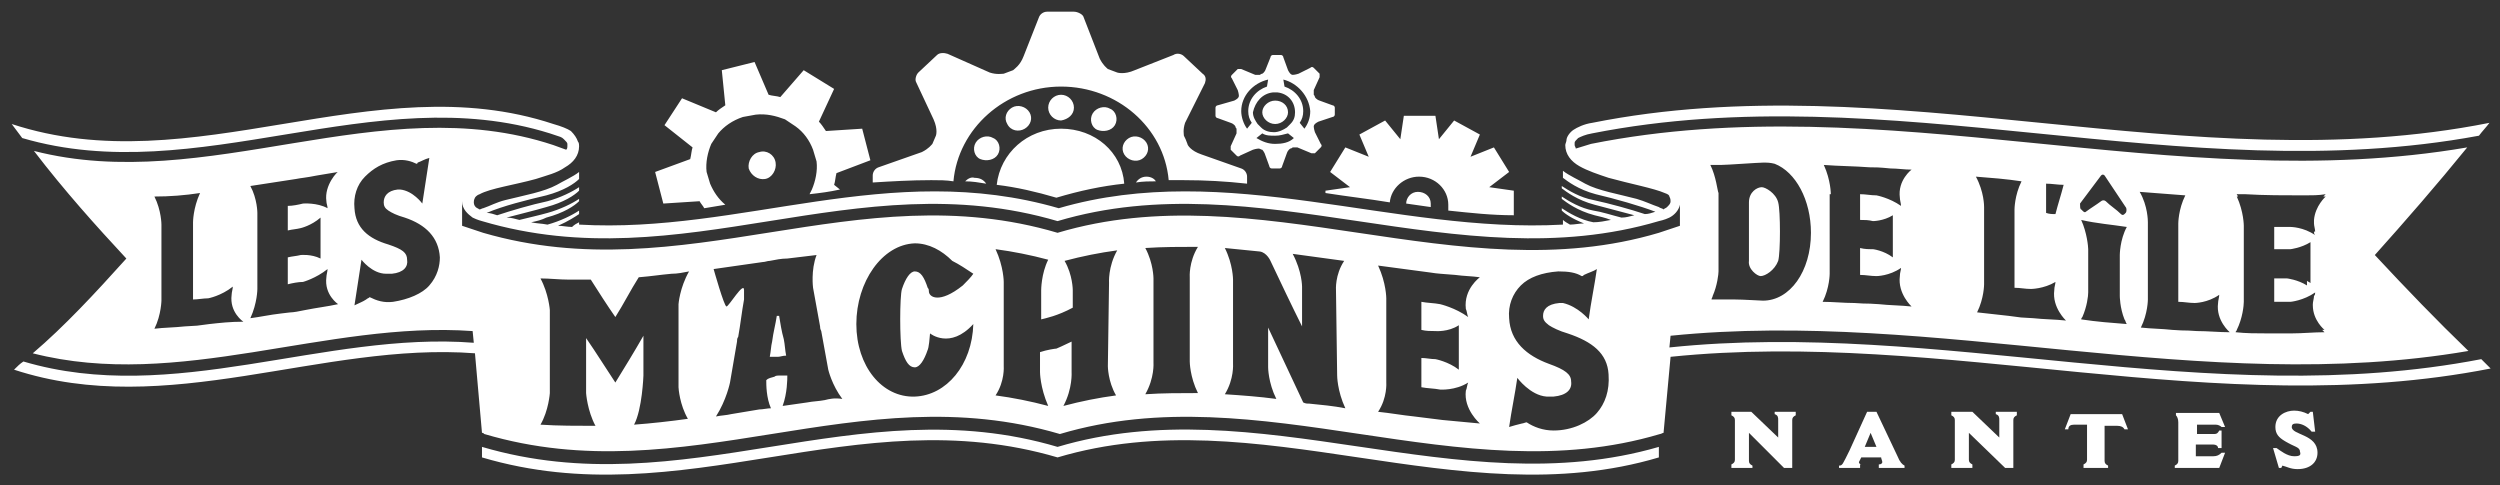 <?xml version="1.0" encoding="utf-8"?>
<!-- Generator: Adobe Illustrator 22.0.0, SVG Export Plug-In . SVG Version: 6.00 Build 0)  -->
<svg version="1.1" id="Calque_1" xmlns="http://www.w3.org/2000/svg" xmlns:xlink="http://www.w3.org/1999/xlink" x="0px" y="0px"
	 viewBox="0 0 213.7 41.5" style="enable-background:new 0 0 213.7 41.5;" xml:space="preserve">
<rect x="0" y="0" width="213.7" height="41.5" fill="#333333" stroke="none"/>
<style type="text/css">
	.st0{fill:#FFFFFF;}
</style>
<g>
	<path class="st0" d="M98,15.1c-0.4,0-0.7,0.2-0.9,0.5c0.6-0.1,1.2-0.1,1.7-0.1C98.7,15.3,98.4,15.1,98,15.1 M150.5,23.6
		c0.4,0,1.2-0.5,1.5-1.3c0.2-0.7,0.2-4.3,0-5c-0.2-0.8-1.1-1.3-1.4-1.3c-0.4,0-1.1,0.4-1.1,1.3c0,1.3,0,2.6,0,3.9c0,0,0,0.1,0,0.1v1
		c0,0,0,0,0,0C149.4,23,150.2,23.6,150.5,23.6 M97.6,13.6c0.5-0.3,0.7-0.9,0.4-1.4c-0.3-0.5-1-0.7-1.5-0.4c-0.5,0.3-0.7,0.9-0.4,1.4
		C96.4,13.7,97.1,13.9,97.6,13.6 M95.3,10.7c0.3-0.5,0.1-1.2-0.4-1.4c-0.5-0.3-1.2-0.1-1.5,0.4c-0.3,0.5-0.1,1.2,0.4,1.4
		C94.3,11.3,95,11.2,95.3,10.7 M66.6,27c0,0-0.1,0-0.1,0c0,0-0.1,0-0.1,0c-0.1,0.7-0.3,1.4-0.4,2.2c-0.1,0.4-0.1,0.8-0.2,1.3
		c0.2,0,0.4,0,0.7,0c0.2,0,0.4-0.1,0.7-0.1c-0.1-0.5-0.1-0.9-0.2-1.4C66.8,28.3,66.7,27.6,66.6,27 M64.9,13c-0.6,0.1-1,0.8-0.9,1.4
		c0.2,0.6,0.8,1,1.4,0.9c0.6-0.1,1-0.8,0.9-1.4C66.2,13.2,65.5,12.8,64.9,13 M90.4,38.2c-17.2-5.1-31.9,5.1-49.2,0v0.9
		c17.2,5.1,31.9-5.1,49.2,0c17.1-5.1,34.3,5.1,51.4,0v-0.9C124.6,43.2,107.5,33.1,90.4,38.2 M56,14.7l0.7,2.7l3.1-0.2
		c0.1,0.2,0.3,0.4,0.4,0.6c0.6-0.1,1.2-0.2,1.8-0.3c-0.6-0.5-1-1.1-1.3-1.8l-0.3-1c-0.1-0.8,0.1-1.7,0.4-2.4l0.6-0.9
		c0.5-0.6,1.2-1.1,2.1-1.4l1.1-0.2c0.9-0.1,1.7,0.1,2.5,0.4l0.9,0.6c0.7,0.5,1.2,1.2,1.5,2l0.3,1c0.1,0.8-0.1,1.7-0.4,2.4l-0.2,0.4
		c0.9-0.1,1.7-0.2,2.6-0.4l-0.5-0.4c0.1-0.3,0.1-0.6,0.2-1l2.9-1.1l-0.7-2.7l-3.1,0.2c-0.2-0.3-0.4-0.6-0.6-0.8l1.3-2.8L68.7,6
		l-2,2.3c-0.3-0.1-0.7-0.1-1-0.2l-1.2-2.8L61.7,6L62,9c-0.3,0.2-0.6,0.4-0.8,0.6l-2.9-1.2l-1.5,2.3l2.4,1.9c-0.1,0.3-0.1,0.6-0.2,1
		L56,14.7z M109,10.6c0.6,0,1.1-0.5,1.1-1c0-0.6-0.5-1-1.1-1s-1.1,0.5-1.1,1C107.9,10.1,108.4,10.6,109,10.6 M113.7,14.7l1.7,1.3
		l-2.1,0.3v0.2c1.9,0.3,3.7,0.5,5.5,0.8c0.1-1.2,1.2-2.2,2.5-2.2c1.4,0,2.5,1.1,2.5,2.4c0,0.2,0,0.3,0,0.5c1.9,0.2,3.7,0.4,5.6,0.4
		v-2.1l-2.1-0.3l1.7-1.3l-1.3-2.1l-2,0.8l0.8-1.9l-2.2-1.2l-1.3,1.6l-0.3-2H120l-0.3,2l-1.3-1.6l-2.2,1.2l0.8,1.9l-2-0.8L113.7,14.7
		z M108.4,6.8l-0.1,0.6c-0.9,0.3-1.6,1.1-1.6,2.1c0,0.4,0.1,0.7,0.3,1l-0.4,0.5c-0.3-0.4-0.5-1-0.5-1.5
		C106.1,8.2,107.1,7.1,108.4,6.8 M108.8,7.9h0.4c0.9,0.1,1.5,0.8,1.5,1.7c0,0.4-0.1,0.7-0.4,1l-0.3,0.3c-0.3,0.2-0.7,0.4-1.1,0.4
		c-0.4,0-0.8-0.1-1.1-0.4l-0.3-0.3c-0.2-0.3-0.4-0.6-0.4-1C107.3,8.7,107.9,8,108.8,7.9 M112,9.5c0,0.6-0.2,1.1-0.5,1.5l-0.4-0.5
		c0.2-0.3,0.3-0.6,0.3-1c0-1-0.7-1.8-1.6-2.1l-0.1-0.6C110.9,7.1,111.9,8.2,112,9.5 M109,12.3c-0.6,0-1.1-0.2-1.6-0.5l0.5-0.4
		c0.3,0.2,0.7,0.2,1.1,0.2c0.4,0,0.7-0.1,1.1-0.2l0.5,0.4C110.2,12.2,109.6,12.3,109,12.3 M104.1,10.1l1.1,0.4
		c0.3,0.1,0.4,0.3,0.4,0.3c0,0.1,0.1,0.2,0.1,0.2c0,0,0,0.2,0,0.4l-0.5,1.1c0,0.1,0,0.2,0,0.3l0.5,0.5c0.1,0.1,0.2,0.1,0.3,0
		l1.1-0.5c0.3-0.1,0.5-0.1,0.5-0.1c0.1,0,0.2,0.1,0.3,0.1c0,0,0.1,0.1,0.2,0.3l0.4,1.1c0,0.1,0.1,0.2,0.2,0.2h0.7
		c0.1,0,0.2-0.1,0.2-0.2l0.4-1.1c0.1-0.3,0.3-0.4,0.3-0.4c0.1,0,0.2-0.1,0.2-0.1c0,0,0.2,0,0.4,0l1.2,0.5c0.1,0,0.2,0,0.3,0l0.5-0.5
		c0.1-0.1,0.1-0.2,0-0.3l-0.5-1c-0.1-0.3-0.1-0.5-0.1-0.5c0-0.1,0.1-0.2,0.1-0.2c0,0,0.1-0.1,0.3-0.2l1.2-0.4c0.1,0,0.2-0.1,0.2-0.2
		V9.2c0-0.1-0.1-0.2-0.2-0.2l-1.1-0.4c-0.3-0.1-0.4-0.3-0.4-0.3c0-0.1-0.1-0.2-0.1-0.2c0,0,0-0.2,0-0.4l0.5-1.1c0-0.1,0-0.2,0-0.3
		l-0.5-0.5c-0.1-0.1-0.2-0.1-0.3,0L111,6.3c-0.3,0.1-0.5,0.1-0.5,0.1c-0.1,0-0.2-0.1-0.2-0.1c0,0-0.1-0.1-0.2-0.3l-0.4-1.1
		c0-0.1-0.1-0.2-0.2-0.2h-0.7c-0.1,0-0.2,0.1-0.2,0.2l-0.4,1c-0.1,0.3-0.3,0.4-0.3,0.4c-0.1,0-0.2,0.1-0.2,0.1c0,0-0.2,0-0.4,0
		l-1.2-0.5c-0.1,0-0.2,0-0.3,0l-0.5,0.5c-0.1,0.1-0.1,0.2,0,0.3l0.5,1c0.1,0.3,0.1,0.5,0.1,0.5c0,0.1-0.1,0.2-0.1,0.2
		c0,0-0.1,0.1-0.3,0.2L104.1,9c-0.1,0-0.2,0.1-0.2,0.2v0.7C103.9,10,104,10.1,104.1,10.1 M141.8,19.9L141.8,19.9
		c-17.1,5.1-34.3-5.1-51.4,0c-17.2-5.1-31.9,5-49.1,0c-0.6-0.2-1.2-0.4-1.8-0.6v0l0-2.1c0,0.7,0.5,1.1,0.9,1.4
		c0.4,0.2,0.8,0.3,0.8,0.3v0c17.2,5.1,31.9-5.1,49.2,0c17.1-5.1,34.2,5.1,51.4,0v0c0,0,0.5-0.1,0.9-0.3c0.4-0.2,0.8-0.6,0.9-1.1
		l0,1.8C143,19.5,142.4,19.7,141.8,19.9 M136.5,35.3c-0.7,0.8-2.1,1.5-3.7,1.5c-0.9,0-1.7-0.3-2.3-0.7c-0.1,0-0.3,0.1-0.4,0.1
		c-0.4,0.1-0.8,0.2-1.1,0.3c0.2-1.4,0.5-2.8,0.7-4.2c0,0,1.1,1.5,2.5,1.6c0,0,0,0,0,0c0.2,0,0.4,0,0.6,0c1.1-0.1,1.6-0.6,1.5-1.3
		c0-0.6-0.5-1-1.9-1.5c-1.9-0.7-3.3-1.9-3.4-3.9c-0.1-1.1,0.3-2.1,1-2.8c0.7-0.7,1.8-1.1,3.2-1.2c0.9,0,1.5,0.1,2,0.4
		c0.1,0,0.1,0,0.2-0.1c0.4-0.2,0.8-0.3,1.1-0.5c-0.2,1.4-0.5,2.8-0.7,4.3c0,0-0.9-1.1-2.2-1.4c-0.1,0-0.2,0-0.3,0
		c-1.1,0.1-1.4,0.6-1.4,1.1c0,0.3,0.1,0.5,0.5,0.8c0.3,0.2,0.9,0.5,1.6,0.7c2.1,0.7,3.4,1.7,3.5,3.5
		C137.6,33.4,137.2,34.5,136.5,35.3 M125.3,26.4c0.1,0.2,0.1,0.5,0.2,0.7c-1.1-0.8-2.4-1.1-2.4-1.1c-0.5-0.1-1.1-0.1-1.6-0.2
		c0,0,0,0,0,0h0v2.4c0.4,0.1,0.8,0.1,1.2,0.1c0,0,1.1,0.1,2-0.5v3.8c-0.9-0.7-2-0.9-2-0.9c-0.4,0-0.8-0.1-1.2-0.1v2.4c0,0,0,0,0,0
		c0,0,0,0,0,0.1c0.5,0.1,1.1,0.1,1.6,0.2c0,0,1.3,0.1,2.4-0.6c-0.1,0.2-0.1,0.5-0.2,0.7c-0.2,1.6,1.2,2.8,1.2,2.8
		c-1.1-0.1-2.2-0.2-3.2-0.3c0,0,0,0,0,0c-1.7-0.2-0.7-0.1-2.4-0.3v0c-1-0.1-2.1-0.3-3.1-0.4c0.8-1.2,0.7-2.5,0.7-2.5v-7.2
		c0,0,0-1.3-0.7-2.8c1.5,0.2,3,0.4,4.5,0.6c0,0,0,0,0,0c0.6,0.1,0.9,0.1,2.1,0.2v0c0.7,0.1,1.4,0.1,2.1,0.2
		C126.5,23.7,125.1,24.7,125.3,26.4 M114.3,32.1c0,0,0,1.3,0.7,2.8c-1-0.2-2.1-0.3-3.1-0.4c0,0,0,0,0,0c-0.2,0-0.3,0-0.5-0.1
		c-1-2.1-2-4.3-3-6.4v3.4h0c0,0,0,1.3,0.7,2.7c-1.5-0.2-2.9-0.3-4.4-0.4c0.8-1.3,0.7-2.6,0.7-2.6v-7.2c0,0,0-1.3-0.7-2.7
		c1,0.1,2,0.2,3,0.3c0,0,0,0,0,0c0.6,0.1,0.9,0.8,0.9,0.8c0.9,1.9,1.8,3.8,2.7,5.6v-3.4c0,0,0-1.3-0.8-2.8c1.5,0.2,2.9,0.4,4.4,0.6
		c-0.8,1.2-0.7,2.5-0.7,2.5h0L114.3,32.1L114.3,32.1 M101.7,30.9c0,0,0,1.3,0.7,2.7c-1.5,0-3,0-4.5,0.1c0.8-1.4,0.7-2.7,0.7-2.7
		v-7.2c0,0,0,0,0,0c0,0,0-1.3-0.7-2.6c1.5-0.1,3-0.1,4.5-0.1c-0.8,1.3-0.7,2.6-0.7,2.6h0L101.7,30.9L101.7,30.9z M94.7,31.3
		c0,0,0,1.3,0.7,2.5c-1.5,0.2-3,0.5-4.5,0.9c0.8-1.5,0.7-2.9,0.7-2.9v-2.6c-0.6,0.3-1.3,0.6-1.3,0.6c0,0,0,0,0,0
		c-0.1,0-0.8,0.1-1.4,0.3v1.7h0c0,0,0,1.3,0.7,2.9c-1.5-0.4-3-0.7-4.5-0.9c0.8-1.2,0.7-2.5,0.7-2.5v-7.2c0,0,0-1.3-0.7-2.8
		c1.5,0.2,3,0.5,4.5,0.9C89,23.4,89,24.8,89,24.8s0,0,0,0v2.5c0.4-0.1,1.4-0.3,2.7-1v-1.5c0,0,0-1.3-0.7-2.5c1.5-0.4,3-0.7,4.5-0.9
		c-0.8,1.4-0.7,2.8-0.7,2.8c0,0,0,0,0,0L94.7,31.3L94.7,31.3z M77.1,30c0.3,0.9,0.6,1.4,1.1,1.4c0.4,0,0.8-0.6,1.1-1.5
		c0,0,0.1-0.1,0.2-1.4c0,0,1.7,1.4,3.7-0.8c-0.1,3.5-2.3,6.1-5,6.2c-2.8,0.1-5-2.6-5-6.2c0-3.6,2.2-6.8,5-6.9c1.2,0,2.3,0.6,3.2,1.5
		c0.6,0.3,1.2,0.7,1.8,1.1c-0.2,0.3-0.6,0.7-0.9,1c-2,1.6-2.9,1-2.9,0.5c0-0.1,0-0.2-0.1-0.3c-0.3-0.9-0.6-1.4-1.1-1.4
		c-0.4,0-0.8,0.6-1.1,1.5C76.9,25.3,76.9,29.2,77.1,30 M70.5,34.2C70.5,34.2,70.5,34.2,70.5,34.2c-0.5,0.1-1,0.1-1.5,0.2
		c0,0,0,0,0,0c-0.7,0.1-1.4,0.2-2.1,0.3c0.4-1.1,0.4-2.3,0.4-2.6c-0.3,0-0.5,0-0.7,0c-0.1,0-0.3,0-0.4,0.1c-0.3,0.1-0.5,0.1-0.7,0.3
		c0,0.4,0,1.5,0.4,2.4c-0.3,0-0.7,0.1-1,0.1c0,0,0,0,0,0c-0.7,0.1-1.7,0.3-2.4,0.4c-0.4,0.1-0.8,0.1-1.3,0.2
		c0.9-1.4,1.2-2.9,1.2-2.9c0.2-1.2,0.4-2.3,0.6-3.5c0-0.1,0-0.3,0.1-0.4c0.2-1.1,0.3-2.1,0.5-3.2v-0.8c0-0.8-1.3,1.4-1.5,1.4
		c-0.2,0-1.1-3.2-1.1-3.2c1.3-0.2,2.9-0.4,4.2-0.6c0.2,0,0.4-0.1,0.6-0.1c0,0,0,0,0,0c0.5-0.1,1-0.2,1.5-0.2c0,0,0,0,0,0
		c0.8-0.1,1.7-0.2,2.5-0.3c-0.5,1.3-0.3,2.8-0.3,2.8c0.2,1.1,0.4,2.2,0.6,3.3c0,0.1,0,0.2,0.1,0.4c0.2,1.1,0.4,2.2,0.6,3.3
		c0,0,0.3,1.3,1.2,2.5C71.3,34,70.9,34.1,70.5,34.2 M58.8,35.8c-1.4,0.2-3.2,0.4-4.6,0.5c0.7-1.3,0.8-4.2,0.8-4.2c0-1.1,0-2.3,0-3.4
		c-0.8,1.4-1.6,2.7-2.4,4c-0.8-1.2-1.6-2.5-2.5-3.8c0,0,0,0.8,0,0.8v3.9c0,0,0.1,1.5,0.8,2.8c-1.5,0-3.2,0-4.7-0.1
		c0.7-1.2,0.8-2.7,0.8-2.7c0-2.4,0-4.8,0-7.1c0,0-0.1-1.4-0.8-2.7c0.8,0,1.6,0.1,2.4,0.1c0.9,0,1.1,0,1.9,0c0.7,1.1,1.4,2.2,2.1,3.2
		c0.7-1.1,1.3-2.3,2-3.4c1.2-0.1,1.7-0.2,2.8-0.3c0.5,0,1-0.1,1.5-0.2C58.1,24.6,58,26,58,26v7.1C58,33.2,58.1,34.6,58.8,35.8
		 M146.2,14.1C146.2,14.1,146.2,14.1,146.2,14.1C146.2,14.1,146.2,14.1,146.2,14.1c0.3,0,0.6,0,0.9,0c0,0,0,0,0,0
		c0.5,0,3.2-0.2,3.6-0.2c0.4,0,0.6,0,1,0.1c1.8,0.7,3.1,3.1,3.1,5.9c0,3.3-1.8,5.8-4.1,5.8c-0.2,0-1.7-0.1-2.4-0.1c-0.7,0-1.3,0-2,0
		c0,0,0,0,0,0c0,0,0,0,0,0c0-0.1,0.1-0.2,0.1-0.3c0.4-0.9,0.5-1.9,0.5-2.1c0,0,0-0.1,0-0.1v-6.6v0C146.8,16.3,146.7,15.1,146.2,14.1
		 M156.5,16.6c0,0,0-1.2-0.6-2.5c1.3,0.1,2.6,0.1,3.9,0.2c0,0,0,0,0,0c0.5,0,0.8,0,1.8,0.1v0c0.6,0,1.2,0.1,1.8,0.1
		c0,0-1.2,0.9-1,2.4c0,0.2,0.1,0.5,0.1,0.7c-1-0.7-2.1-0.9-2.1-0.9c-0.5,0-0.9-0.1-1.4-0.1c0,0,0,0,0,0c0,0,0,0,0,0v2.2
		c0.4,0,0.7,0,1.1,0.1c0,0,0.9,0,1.7-0.5V22c-0.8-0.6-1.7-0.7-1.7-0.7c-0.4,0-0.7,0-1.1-0.1v2.2c0,0,0,0,0,0s0,0,0,0.1
		c0.5,0,0.9,0.1,1.4,0.1c0,0,1.1,0,2.1-0.7c0,0.2-0.1,0.4-0.1,0.7c-0.2,1.5,1,2.6,1,2.6c-0.9-0.1-1.9-0.1-2.8-0.2c0,0,0,0,0,0
		c-1.5-0.1-0.6,0-2.1-0.1v0c-0.9,0-1.8-0.1-2.7-0.1c0.6-1.2,0.6-2.4,0.6-2.4V16.6z M168.9,15.1c1.3,0.1,2.6,0.2,3.9,0.4
		c-0.6,1.2-0.6,2.4-0.6,2.4h0v6.6h0c0,0,0,0,0,0.1c0.5,0,0.9,0.1,1.4,0.1c0,0,1.1,0,2.1-0.6c0,0.2-0.1,0.4-0.1,0.7
		c-0.2,1.5,1,2.6,1,2.6c-0.9-0.1-1.9-0.1-2.8-0.2c0,0,0,0,0,0c-1.5-0.1-0.6,0-2.1-0.2v0c-0.9-0.1-1.8-0.2-2.7-0.3
		c0.6-1.2,0.6-2.4,0.6-2.4v-6.6C169.6,17.6,169.6,16.4,168.9,15.1 M174.9,15.7c0.5,0,1,0.1,1.5,0.1c-0.2,0.8-0.5,1.7-0.7,2.5
		c-0.3,0-0.5,0-0.8-0.1V15.7z M177.8,17.4c0.6-0.8,1.2-1.6,1.8-2.4c0.1-0.1,0.2-0.1,0.3,0c0.6,0.9,1.2,1.8,1.8,2.7
		c0.1,0.1,0.1,0.4,0,0.5l-0.1,0.1c-0.1,0.1-0.2,0.1-0.3,0c-0.4-0.4-0.9-0.7-1.3-1.1c-0.1-0.1-0.3-0.1-0.4,0
		c-0.4,0.3-0.9,0.6-1.3,0.9c-0.1,0.1-0.2,0-0.3-0.1c0,0-0.1-0.1-0.1-0.1C177.8,17.9,177.8,17.6,177.8,17.4 M181.8,19.4
		c-0.6,1.1-0.6,2.4-0.6,2.4c0,2.2,0,1.3,0,3.5c0,0,0,1,0.4,2c0.1,0.1,0.1,0.3,0.2,0.4c0,0,0,0,0,0c0,0,0,0,0,0
		c-1.3-0.1-2.6-0.2-3.9-0.4c0,0,0,0,0,0c0,0,0,0,0,0c0-0.1,0.1-0.2,0.1-0.2c0.4-0.9,0.5-1.8,0.5-2.1c0,0,0-0.1,0-0.1h0v-3.6h0v0
		c0-0.2-0.1-1.4-0.6-2.5c0,0,0,0,0,0c0,0,0,0,0,0C179.2,19.1,180.5,19.2,181.8,19.4C181.8,19.4,181.8,19.4,181.8,19.4
		C181.8,19.4,181.8,19.4,181.8,19.4 M182.9,16.4c1.3,0.1,2.6,0.2,3.9,0.3c-0.6,1.2-0.6,2.4-0.6,2.4h0v6.6h0c0,0,0,0,0,0.1
		c0.5,0,0.9,0.1,1.4,0.1c0,0,1.1,0,2.1-0.7c0,0.2-0.1,0.5-0.1,0.7c-0.2,1.5,1,2.5,1,2.5c-0.9,0-1.9-0.1-2.8-0.1c0,0,0,0,0,0
		c-1.5-0.1-0.6,0-2.1-0.1c0,0,0,0,0,0c-0.9-0.1-1.8-0.1-2.7-0.2c0.6-1.2,0.6-2.4,0.6-2.4v-6.6C183.6,18.9,183.6,17.6,182.9,16.4
		 M191.2,28.2c0.5-1,0.6-2.1,0.6-2.4v-6.5c0,0,0-1.2-0.6-2.5c0,0,0.1,0,0.1,0c0-0.1-0.1-0.1-0.1-0.2c0.2,0,0.4,0,0.7,0v0
		c1.6,0.1,3.5,0.1,5.1,0.1v0c0.6,0,1.2,0,1.8-0.1c0,0-0.1,0.1-0.2,0.2c0.1,0,0.1,0,0.2,0c0,0-0.9,0.8-1,2c0,0.1,0,0.2,0,0.3
		c0,0.2,0.1,0.5,0.1,0.7c0,0,0,0-0.1,0c0,0.1,0,0.2,0.1,0.3c-1-0.7-2.1-0.7-2.1-0.7c-0.5,0-0.9,0-1.4,0c0,0,0,0,0,0h0v1.9
		c0.5,0,0.9,0,1.4,0c0,0,0.9-0.1,1.7-0.6v1.1c0,0,0,0,0,0c0,0.4,0,0.9,0,1.3c0,0,0,0,0,0v1.1c-0.1-0.1-0.2-0.1-0.3-0.2v0.4
		c-0.8-0.5-1.7-0.6-1.7-0.6c-0.4,0-0.7,0-1.1,0v2c0.5,0,0.9,0,1.4,0c0,0,1.1-0.1,2.1-0.8c0,0.1,0,0.2-0.1,0.3c0,0,0,0,0,0
		c0,0.2-0.1,0.5-0.1,0.7c0,0,0,0.1,0,0.1c0,1.3,1,2.1,1,2.1c-0.1,0-0.2,0-0.2,0c0.1,0.1,0.2,0.2,0.2,0.2c-0.9,0-1.9,0.1-2.8,0.1
		c0,0,0,0,0,0c-1.5,0-0.6,0-2.1,0c0,0,0,0,0,0c-0.9,0-1.8,0-2.7-0.1c0-0.1,0.1-0.1,0.1-0.2C191.3,28.2,191.2,28.2,191.2,28.2
		 M36.7,24.4c-0.6,0.7-1.8,1.2-3.1,1.4c-0.8,0.1-1.4-0.1-2-0.4c-0.1,0.1-0.2,0.1-0.3,0.2c-0.3,0.2-0.6,0.3-1,0.5
		c0.2-1.3,0.4-2.6,0.6-3.9c0,0,0.9,1.2,2.1,1.2c0,0,0,0,0,0c0.2,0,0.3,0,0.5,0c1-0.1,1.4-0.6,1.3-1.2c0-0.6-0.4-0.9-1.6-1.3
		c-1.7-0.5-2.8-1.4-2.9-3.1c-0.1-1,0.2-2,0.9-2.7s1.5-1.2,2.7-1.4c0.7-0.1,1.3,0.1,1.7,0.3c0,0,0.1,0,0.1-0.1c0.3-0.1,0.6-0.3,1-0.4
		c-0.2,1.3-0.4,2.6-0.6,3.9c0,0-0.8-1.1-1.9-1.2c-0.1,0-0.2,0-0.2,0c-0.9,0.1-1.2,0.6-1.2,1.1c0,0.3,0.1,0.5,0.4,0.7
		c0.3,0.2,0.7,0.4,1.4,0.6c1.8,0.6,2.9,1.7,3,3.4C37.6,22.7,37.4,23.6,36.7,24.4 M27.9,17.2c0,0.2,0.1,0.4,0.1,0.6
		c-0.9-0.5-2.1-0.4-2.1-0.4c-0.4,0.1-0.9,0.2-1.3,0.2c0,0,0,0,0,0c0,0,0,0,0,0v2.1c0.4-0.1,0.7-0.1,1.1-0.2c0,0,0.9-0.2,1.7-0.9v3.5
		c-0.8-0.4-1.7-0.3-1.7-0.3c-0.4,0.1-0.7,0.1-1.1,0.2v2.2c0,0,0,0,0,0c0,0,0,0,0,0.1c0.4-0.1,0.9-0.2,1.3-0.2c0,0,1.1-0.3,2.1-1.1
		c0,0.2-0.1,0.5-0.1,0.7c-0.2,1.5,1,2.3,1,2.3c-0.9,0.2-1.8,0.3-2.8,0.5c0,0,0,0,0,0c-1.5,0.3-0.6,0.1-2.1,0.3v0
		c-0.9,0.1-1.8,0.3-2.6,0.4c0.6-1.3,0.6-2.5,0.6-2.5h0v-6.5c0,0,0,0,0,0s0-1.2-0.6-2.3c1.3-0.2,2.6-0.4,3.9-0.6c0,0,0,0,0,0
		c0.5-0.1,0.8-0.1,1.8-0.3v0c0.6-0.1,1.2-0.2,1.8-0.3C28.9,14.6,27.7,15.8,27.9,17.2 M17.9,27.7C17.9,27.7,17.9,27.7,17.9,27.7
		c-1.5,0.2-0.6,0.1-2.1,0.2c0,0,0,0,0,0c-0.9,0.1-1.8,0.1-2.6,0.2c0.6-1.2,0.6-2.5,0.6-2.4v-6.5v0c0,0,0-1.2-0.6-2.4
		c1.3,0,2.6-0.1,3.9-0.3c-0.6,1.3-0.6,2.5-0.6,2.5h0v6.5h0c0,0,0,0,0,0.1c0.4,0,0.9-0.1,1.3-0.1c0,0,1.1-0.2,2.1-1
		c0,0.2-0.1,0.5-0.1,0.7c-0.2,1.5,1,2.3,1,2.3C19.7,27.5,18.8,27.6,17.9,27.7 M142.7,29.7l0.1-1c22.7-2.3,45.5,5.2,68.2,1.3
		c-2.7-2.6-5.3-5.3-8-8.2c2.6-2.9,5.3-6,7.9-9.2c-25,4.3-49.9-5.3-74.9-0.3l-1.3,0.4c0-0.1-0.1-0.2-0.1-0.3c0-0.1,0-0.2,0-0.2
		c0-0.1,0.1-0.2,0.3-0.4c0.2-0.1,0.6-0.3,1.2-0.4c25.3-5,50.5,4.9,75.8,0.2c0.3-0.4,0.6-0.7,0.9-1.1c-25.6,5.1-51.2-5.1-76.7,0v0
		c-0.7,0.1-1.3,0.4-1.6,0.6c-0.3,0.2-0.6,0.6-0.6,0.9c0,0.1-0.1,0.3-0.1,0.4c0,0.8,0.5,1.4,1.2,1.8c0.7,0.4,1.6,0.7,2.5,1
		c1.8,0.5,3.9,0.9,4.8,1.3c0.3,0.1,0.4,0.2,0.4,0.3c0.1,0.2,0.1,0.3,0.1,0.4c0,0.2-0.1,0.3-0.3,0.5c-0.1,0.1-0.2,0.1-0.3,0.2
		c-0.1-0.1-0.3-0.1-0.4-0.2c-0.6-0.2-1.2-0.5-1.9-0.7c-1.5-0.4-3.3-0.7-4.4-1.3c-0.5-0.3-1.4-0.7-1.9-1.1c0,0,0,0.1,0,0.1
		c0,0.1,0,0.2,0,0.4v0.1c0.4,0.3,1.3,1,2.8,1.4c1.7,0.4,3.8,1,5.1,1.5c-0.3,0.1-0.6,0.2-0.9,0.2c-1.2-0.4-3-0.9-4.4-1.2
		c-1.1-0.2-2.1-0.8-2.7-1.2v0.2c0.4,0.3,1.3,1,2.8,1.4c1.1,0.3,2.3,0.6,3.4,0.9c-0.4,0.1-0.7,0.2-1.1,0.2c-0.8-0.2-1.7-0.5-2.4-0.6
		c-1.1-0.2-2.1-0.8-2.7-1.2v0.2c0.4,0.3,1.3,1,2.8,1.4c0.4,0.1,0.9,0.2,1.4,0.4c-0.5,0.1-1,0.2-1.5,0.2c-1.1-0.2-2.1-0.8-2.7-1.2
		v0.2c0.3,0.3,0.9,0.7,1.9,1.1c-0.4,0-0.8,0.1-1.2,0.1c-0.2-0.1-0.5-0.3-0.6-0.4v0.4c-14.4,0.8-28.7-5.6-43.1-1.4
		c-14.5-4.2-27.1,2.2-41,1.4V19c-0.2,0.1-0.4,0.2-0.6,0.4c-0.4,0-0.8-0.1-1.2-0.1c0.9-0.4,1.5-0.8,1.8-1V18
		c-0.6,0.4-1.6,0.9-2.7,1.2c-0.5-0.1-1-0.1-1.4-0.2c0.5-0.1,0.9-0.2,1.3-0.4c1.5-0.4,2.4-1,2.8-1.4V17c-0.6,0.4-1.6,0.9-2.7,1.2
		c-0.7,0.2-1.6,0.4-2.4,0.6c-0.4-0.1-0.7-0.2-1.1-0.2c1.1-0.3,2.4-0.6,3.4-0.9c1.5-0.4,2.4-1,2.8-1.4V16c-0.6,0.4-1.6,0.9-2.7,1.2
		c-1.4,0.3-3.1,0.8-4.3,1.2c-0.3-0.1-0.6-0.2-0.9-0.2c1.4-0.6,3.4-1.1,5.1-1.5c1.5-0.4,2.4-1,2.8-1.4l0-0.1c0-0.2,0-0.3,0-0.4
		c0,0,0-0.1,0-0.1c-0.5,0.4-1.4,0.8-1.9,1.1c-1.1,0.6-2.8,0.9-4.4,1.3c-0.8,0.2-1.3,0.5-1.9,0.7c-0.1,0-0.2,0.1-0.3,0.1
		c-0.1,0-0.1-0.1-0.2-0.1c-0.2-0.1-0.3-0.3-0.3-0.5c0-0.1,0-0.2,0.1-0.4c0,0,0.1-0.2,0.4-0.3c0.9-0.5,3-0.8,4.8-1.3
		c0.9-0.3,1.8-0.5,2.5-1c0.7-0.4,1.2-1,1.2-1.8c0-0.1,0-0.3-0.1-0.4c-0.1-0.3-0.3-0.6-0.6-0.9c-0.3-0.2-0.8-0.4-1.5-0.6
		c-15.4-5.1-30.8,5.1-46.3,0c0.3,0.4,0.6,0.8,0.9,1.2c15,4.4,30.1-5.1,45.1-0.4h0l0.3,0.1c0.6,0.2,0.7,0.2,0.9,0.4
		c0.2,0.2,0.3,0.3,0.3,0.4c0,0.1,0,0.2,0,0.2c0,0.1,0,0.2-0.1,0.3l-1.1-0.4c-14.8-4.9-29.6,4.3-44.4,0.5c2.6,3.4,5.3,6.4,7.9,9.2
		c-2.7,3-5.3,5.8-8,8.1c12.5,3.2,25.1-2.8,37.6-1.9l0.1,1c-12.8-1-25.7,5.4-38.5,1.6c-0.3,0.2-0.5,0.4-0.8,0.7
		c13.1,4.3,26.3-2.4,39.4-1.4l0.6,6.8c0.1,0,0.1,0,0.2,0.1v0c17.2,5.1,31.9-5.1,49.2,0c17.1-5.1,34.2,5.1,51.3,0v0
		c0.1,0,0.2-0.1,0.3-0.1l0.6-6.5c23.4-2.4,46.7,5.6,70.1,1c-0.3-0.3-0.5-0.5-0.8-0.8C188.8,35.2,165.7,27.3,142.7,29.7 M91.8,9.2
		c0-0.6-0.5-1.1-1.1-1.1c-0.6,0-1.1,0.5-1.1,1.1c0,0.6,0.5,1.1,1.1,1.1C91.3,10.2,91.8,9.8,91.8,9.2 M120.2,17.4
		C120.2,17.5,120.2,17.5,120.2,17.4c0.7,0.1,1.4,0.2,2.1,0.3c0-0.1,0-0.2,0-0.3c0-0.6-0.5-1-1.1-1C120.6,16.4,120.2,16.9,120.2,17.4
		 M96.1,15.7C95.9,13,93.6,11,90.7,11c-2.9,0-5.2,2.1-5.5,4.8c1.7,0.2,3.4,0.6,5.1,1.1C92.3,16.3,94.2,15.9,96.1,15.7 M87.6,11
		c0.5-0.3,0.7-0.9,0.4-1.4c-0.3-0.5-1-0.7-1.5-0.4c-0.5,0.3-0.7,0.9-0.4,1.4C86.4,11.2,87.1,11.3,87.6,11 M81.5,15.5
		c0.4-4.5,4.4-8.1,9.2-8.1c4.8,0,8.8,3.5,9.2,8c0.4,0,0.9,0,1.3,0c1.8,0,3.6,0.1,5.4,0.3v-0.6c0-0.3-0.2-0.6-0.5-0.7l-3.4-1.2
		c-0.9-0.3-1.2-0.8-1.2-0.9c-0.1-0.3-0.2-0.5-0.3-0.7c0-0.1-0.1-0.5,0.1-1.1l1.7-3.4c0.1-0.3,0.1-0.6-0.2-0.8l-1.6-1.5
		c-0.2-0.2-0.6-0.3-0.9-0.1L97,6c-0.9,0.4-1.5,0.2-1.5,0.2c-0.3-0.1-0.5-0.2-0.8-0.3c-0.1-0.1-0.4-0.3-0.7-0.9l-1.4-3.6
		C92.5,1.2,92.1,1,91.8,1h-2.3c-0.3,0-0.6,0.2-0.7,0.5l-1.3,3.3c-0.3,0.8-0.8,1.1-0.9,1.2c-0.3,0.1-0.5,0.2-0.8,0.3
		c-0.1,0-0.6,0.1-1.2-0.1l-3.6-1.6c-0.3-0.1-0.7-0.1-0.9,0.1l-1.6,1.5c-0.2,0.2-0.3,0.6-0.2,0.8l1.5,3.2c0.4,0.9,0.2,1.4,0.2,1.4
		c-0.1,0.2-0.2,0.5-0.3,0.7c-0.1,0.1-0.3,0.4-0.9,0.7l-3.7,1.3c-0.3,0.1-0.5,0.4-0.5,0.7v0.6c1.6-0.1,3.3-0.2,5-0.2
		C80.3,15.4,80.9,15.4,81.5,15.5 M85.3,13.2c0.3-0.5,0.1-1.2-0.4-1.4c-0.5-0.3-1.2-0.1-1.5,0.4c-0.3,0.5-0.1,1.2,0.4,1.4
		S85,13.7,85.3,13.2 M82.5,15.5c0.6,0,1.2,0.1,1.8,0.2c-0.2-0.3-0.5-0.5-1-0.5C83,15.1,82.7,15.3,82.5,15.5"/>
	<path class="st0" d="M159.9,37l0.5,1.2h-1L159.9,37z M159.1,39.7c-0.1,0-0.2-0.1-0.2-0.2c0,0,0.1-0.2,0.2-0.4h1.7
		c0,0.1,0.1,0.3,0.1,0.4c0,0.1-0.1,0.2-0.3,0.2V40h2.2v-0.2c-0.2-0.1-0.4-0.3-0.6-0.8l-1.8-3.8h-0.8l-1.5,3.3
		c-0.6,1.2-0.6,1.3-0.9,1.3V40h1.8V39.7z"/>
	<path class="st0" d="M168.6,39.7c-0.2-0.1-0.3-0.2-0.3-0.4V37l3.1,3h0.7v-4.1c0-0.2,0.1-0.3,0.3-0.4v-0.3h-1.8v0.2
		c0.3,0.1,0.3,0.3,0.3,0.5v1.5l-2.3-2.2h-1.8v0.3c0.2,0.1,0.3,0.2,0.3,0.4v3.4c0,0.2-0.1,0.3-0.3,0.4V40h1.8V39.7z"/>
	<path class="st0" d="M152.5,40h0.7v-4.1c0-0.2,0.1-0.3,0.3-0.4v-0.3h-1.8v0.2c0.3,0.1,0.3,0.3,0.3,0.5v1.5l-2.3-2.2H148v0.3
		c0.2,0.1,0.3,0.2,0.3,0.4v3.4c0,0.2-0.1,0.3-0.3,0.4V40h1.8v-0.2c-0.2-0.1-0.3-0.2-0.3-0.4V37L152.5,40z"/>
	<path class="st0" d="M177.3,36.3h1.1v3c0,0.2-0.1,0.3-0.3,0.4V40h2.1v-0.2c-0.2-0.1-0.3-0.2-0.3-0.4v-3h1.1c0.3,0,0.5,0.1,0.6,0.3
		h0.3l-0.5-1.3h-4.4l-0.5,1.3h0.3C176.8,36.4,177,36.3,177.3,36.3"/>
	<path class="st0" d="M186.2,36.1v3.3c0,0.2-0.1,0.3-0.3,0.4V40h3.8l0.5-1.3h-0.3c-0.2,0.2-0.4,0.3-0.7,0.3h-1.5v-1h1.5
		c0.2,0,0.4,0.1,0.4,0.3h0.3v-1.5h-0.2c-0.1,0.2-0.2,0.3-0.4,0.3h-1.5v-0.8h1.6c0.2,0,0.4,0.1,0.5,0.2h0.3l-0.5-1.2h-3.7v0.2
		C186.1,35.6,186.2,35.8,186.2,36.1"/>
	<path class="st0" d="M196.1,39c-0.6,0-1.2-0.5-1.5-0.7h-0.3l0.5,1.7h0.2l0.1-0.2c0.4,0.1,0.7,0.3,1.3,0.3c1.1,0,1.7-0.6,1.7-1.4
		c0-1.6-2.2-1.5-2.2-2.2c0-0.2,0.1-0.3,0.4-0.3c0.4,0,0.9,0.2,1.3,0.7h0.3l-0.2-1.7h-0.2l-0.2,0.2c-0.4-0.2-0.8-0.3-1.2-0.3
		c-0.7,0-1.6,0.4-1.6,1.4c0,0.6,0.3,0.9,0.8,1.2c0.8,0.5,1.3,0.5,1.3,0.9C196.7,38.9,196.6,39,196.1,39"/>
</g>
</svg>